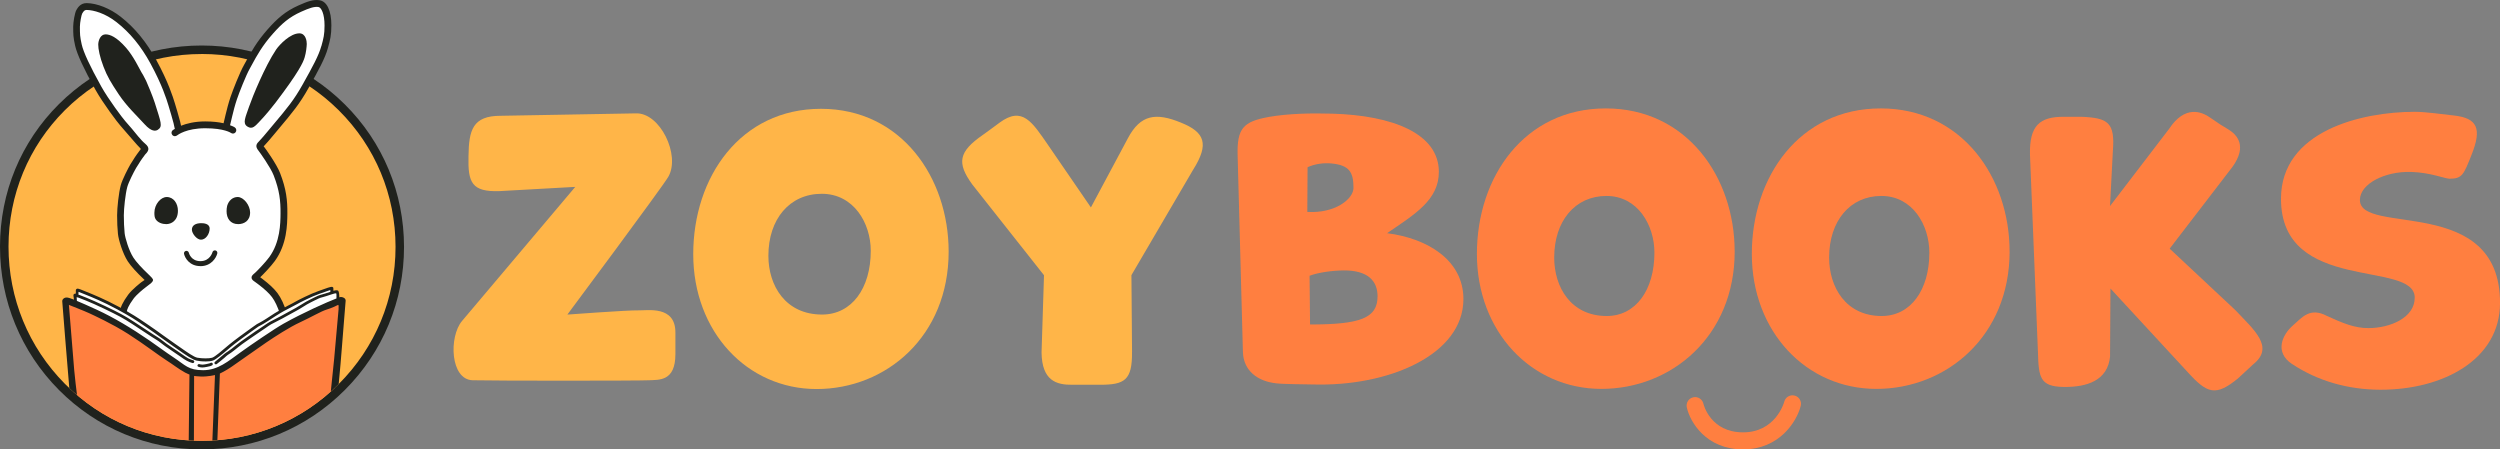 <svg viewBox="0 0 684 122.95" xmlns:xlink="http://www.w3.org/1999/xlink" xmlns="http://www.w3.org/2000/svg" id="Layer_2"><rect x="0" y="0" width="684" height="122.95" fill="#808080" stroke="none"/><defs><style>.cls-1{fill:none;}.cls-2{fill:#20221d;}.cls-3{fill:#ff7f40;}.cls-4{fill:#fff;}.cls-5{fill:#ffb548;}.cls-6{clip-path:url(#clippath);}</style><clipPath id="clippath"><path d="M55.17,14.78c-14.18,0-27.46,5.46-37.41,15.36C7.81,40.06,2.33,53.32,2.33,67.47s5.48,27.53,15.44,37.56c9.97,10.05,23.25,15.58,37.4,15.58s27.49-5.52,37.51-15.54c10.02-10.02,15.54-23.34,15.54-37.51s-5.52-27.43-15.53-37.38c-10-9.94-23.33-15.41-37.51-15.41Z" class="cls-1"></path></clipPath></defs><g id="Layer_1-2"><path d="M184.79,96.91c0,7.48-4.47,6.98-7.2,7.13s-42.14.16-48.27,0c-6.13-.17-6.56-11.88-2.9-16.23,3.67-4.34,30.97-36.68,30.97-36.68l-20.75,1.16c-7.57.25-8.64-2.33-8.46-9.52.09-7.2,1.14-11.09,8.79-11.09l36.97-.66c6.66-.28,12.3,11.47,8.91,17.35-1.64,2.84-27.62,37.7-27.62,37.7,0,0,16.72-1.23,19.29-1.15s10.27-1.43,10.27,6.04v5.96Z" class="cls-5"></path><path d="M259.55,68.85c0,23.13-17.06,37.59-36.13,37.59s-33.75-15.75-33.75-36.89,12.93-39.78,34.94-39.78,34.94,18.84,34.94,39.08ZM238.24,68.62c0-7.56-4.65-15.6-13.41-15.6s-14.6,6.88-14.6,16.96c0,8.14,4.65,16.08,14.69,16.08,8.12,0,13.32-7.17,13.32-17.44Z" class="cls-5"></path><path d="M309.72,96.25c.09,7.85-2.07,9.02-8.78,9.02h-7.53c-4.39.06-8.35-1.11-8.44-8.86l.67-21.1-19.63-24.85c-4.29-5.91-3.73-8.94,2.85-13.52,1.15-.8,2.39-1.73,4.61-3.37,6.29-4.64,8.94-.17,13.41,6.29,2.8,4.04,11.59,16.89,11.59,16.89l10.1-18.88c3.47-6.59,7.73-7.12,14.57-4.31,6.48,2.62,7.78,5.8,3.29,12.9l-16.87,28.82.17,20.95Z" class="cls-5"></path><path d="M349.11,104.87c-4.89-.54-8.92-3.33-9.05-8.62l-1.44-53.51c-.24-7.69,1.52-9.47,8.6-10.76,5.4-.94,11.69-1.04,17.33-.88,16.28.47,29.12,5.34,29.12,15.92,0,7.74-6.61,11.6-14.17,16.78,11.16,1.42,20.89,7.43,20.89,18.01,0,15.31-20.53,23.97-41.07,23.38-2.22-.06-8.19-.06-10.22-.32ZM370.31,51.37c0-4.2-1.08-6.22-6.15-6.66-2.03-.18-4.38.12-6.41,1.04l-.07,12.23c7.58.46,12.64-3.51,12.64-6.61ZM376.9,81.05c-.01-4.19-2.65-7.12-9.3-7.06-3.05.02-6.99.56-9.3,1.46l.13,13.33c13.78,0,18.48-1.74,18.47-7.73Z" class="cls-3"></path><path d="M474.61,68.78c0,23.15-17.22,37.62-36.47,37.62s-34.06-15.77-34.06-36.92,13.05-39.82,35.26-39.82,35.26,18.86,35.26,39.12ZM452.65,69.12c0-7.51-4.56-15.51-13.13-15.51s-14.29,6.84-14.29,16.86c0,8.09,4.56,15.99,14.38,15.99,7.95,0,13.04-7.13,13.04-17.34Z" class="cls-3"></path><path d="M549.83,68.78c0,23.15-17.22,37.62-36.47,37.62s-34.06-15.77-34.06-36.92,13.05-39.82,35.26-39.82,35.26,18.86,35.26,39.12ZM527.87,69.12c0-7.51-4.56-15.51-13.13-15.51s-14.29,6.84-14.29,16.86c0,8.09,4.56,15.99,14.38,15.99,7.95,0,13.04-7.13,13.04-17.34Z" class="cls-3"></path><path d="M611.59,84.85c5.18,5.49,10.76,10.1,4.93,14.79l-4.26,3.94c-6.02,4.89-8.32,4.15-13.59-1.64l-21.25-23-.11,18.62c-.65,6.49-6.17,8.42-12.82,8.3-6.29-.11-6.72-2.6-6.9-9.28l-2.19-54.32c-.18-7.98,2.74-10.31,9.2-10.31h4.82c7.4.3,9.3,1.55,8.65,9.53l-.77,14.9,16.14-21.09c4.35-6.59,8.89-4.78,11.25-3.12,2.79,1.96,2.92,1.97,4.98,3.23,2.43,1.49,5.22,4.55,1.15,10.23l-17.2,22.4,17.97,16.82Z" class="cls-3"></path><path d="M627.15,99.64c-5.09-3.39-2.52-8.22.11-10.52,2.63-2.3,4.71-5.15,9.42-2.67,4.35,2,7.58,3.32,11.28,3.32,6.02,0,12.71-2.84,12.71-8.33,0-10.41-36.59-.99-36.59-27.06,0-18.56,22.02-23.79,36.59-23.79,2.96,0,7.85.7,10.63,1,6.57.7,7.78,3.61,4.93,10.74-2.15,5.38-2.51,6.57-6.02,6.57-1.2,0-5.24-1.7-10.52-1.86-7.23-.22-14.02,3.28-14.02,7.67,0,9.86,38.34-1.64,38.34,28.15,0,15.56-15.61,23.77-32.64,23.77-9.16,0-17.45-2.52-24.21-7.01Z" class="cls-3"></path><path d="M476.9,122.95c-10.14,0-14.5-7.5-15.39-11.47-.28-1.25.51-2.5,1.76-2.78,1.25-.28,2.49.5,2.78,1.75.08.35,1.98,7.84,10.85,7.84s11.19-8.04,11.27-8.38c.32-1.25,1.59-2,2.83-1.68,1.25.32,2,1.58,1.68,2.83-1.04,4.11-5.69,11.89-15.78,11.89Z" class="cls-3"></path><path d="M109.38,67.57c0,29.94-24.27,54.21-54.21,54.21S1.16,97.41,1.16,67.47,25.23,13.62,55.17,13.62s54.21,24.02,54.21,53.96Z" class="cls-5"></path><path d="M55.17,122.95c-14.77,0-28.64-5.78-39.06-16.27C5.72,96.2,0,82.28,0,67.47s5.72-28.63,16.12-38.98c10.38-10.34,24.25-16.04,39.05-16.04s28.71,5.71,39.15,16.09c10.46,10.39,16.22,24.25,16.22,39.03s-5.76,28.7-16.22,39.16c-10.46,10.46-24.36,16.22-39.16,16.22ZM55.17,14.78c-14.18,0-27.46,5.46-37.41,15.36C7.81,40.06,2.33,53.32,2.33,67.47s5.48,27.53,15.44,37.56c9.97,10.05,23.25,15.58,37.4,15.58s27.49-5.52,37.51-15.54c10.02-10.02,15.54-23.34,15.54-37.51s-5.52-27.43-15.53-37.38c-10-9.94-23.33-15.41-37.51-15.41Z" class="cls-2"></path><path d="M55.84,102.67c-2.91,0-7.82-1.42-14.62-8.18-4.44-4.41-7.25-8.7-7.48-9.47.03-1.18,1.02-2.63,1.96-3.91.96-1.3,3.11-3.05,3.46-3.31.25-.19.84-.61.84-.61l.77-.55-.69-.64s-3.12-2.9-4.44-4.93c-1.32-2.04-2.36-5.36-2.5-6.75-.17-1.79-.27-3.78-.27-5.47,0-1.96.64-6.76,1.06-8.41.38-1.48,2.1-4.46,2.75-5.58.08-.14.15-.26.21-.36.49-.86,1.8-2.67,1.99-2.88.56-.56.58-1.13.06-1.71l-.3-.33c-1.08-1.19-3.61-3.97-4.99-5.71l-.05-.07c-1.48-1.87-4.56-5.76-6.57-9.38-1.21-2.17-4.9-8.78-5.63-12.05-.52-2.29-.56-4.58-.56-5.22,0-1.15.49-3.37.79-3.9.45-.78,1.02-1.62,2.1-1.62,2.08.02,5.7,1.11,8.78,3.46,2.05,1.56,6.01,5.14,9.49,11.52,3.17,5.82,4.63,9.9,5.22,11.82.5,1.64,1.04,3.79,1.33,4.94.2.8.22.89.26.97.16.41.5.66.91.66.27,0,.5-.11.69-.22.4-.15,2.69-.78,5.84-.78.09,0,.18,0,.27,0,3.13.04,3.79.11,4.12.17.1.05.26.11.45.11.17,0,.73-.06.93-.81.02-.09.08-.34.17-.71.3-1.32,1.01-4.41,1.51-5.88.61-1.81,2.58-6.71,3.66-8.65.16-.29.34-.62.54-.98,1.11-2.06,2.78-5.17,5.87-8.78,2.29-2.68,4.56-4.79,8.15-6.4,2.41-1.08,3.61-1.27,5.26-1.27,1.54,0,2.62,2.28,2.62,5.55,0,2.65-.29,4.19-.91,6.44-.73,2.66-2.43,6.21-5.07,10.54-3.13,5.14-4.36,6.96-8.35,11.71-1.54,1.83-2.56,2.83-3.17,3.43-.67.66-1.31,1.28-.71,2,.36.43,3.36,4.62,4.27,6.94,1.41,3.6,2.05,7.06,2.01,10.89-.03,3.24-.08,8.13-3.16,12.36-1.06,1.45-2.53,3.33-3.56,4.03l-.05.03c-.35.25-.56.58-.58.93-.02.3.11.59.34.79.03.02.11.09.25.19,1.94,1.47,3.33,2.75,4.12,3.8,1,1.33,1.91,3.21,2.56,5.29-.48.98-3.41,5.04-7.42,8.92-3.73,3.6-9.26,7.91-14.45,7.95h-.07Z" class="cls-4"></path><path d="M87.33.05c-1.62-.21-3.12.3-5.69,1.45-3.61,1.62-5.8,3.59-8.35,6.46-3.06,3.43-4.75,6.55-5.86,8.6-.25.46-.47.86-.67,1.22-1.17,2.04-3.13,7.09-3.7,8.79-.53,1.57-1.05,3.58-1.34,4.82-.06.25-.37,1.55-.55,2.33-1.27-.29-2.92-.5-5.02-.5-2.91,0-5.11.58-6.62,1.18,0-.02,0-.03,0-.03-.05-.26-.13-.67-.26-1.16-.37-1.47-1.19-4.17-1.43-4.97-.53-1.71-1.75-5.73-5.06-11.79-2.71-4.96-5.9-8.85-9.76-11.87-2.89-2.26-6.44-3.69-9.28-3.73-.02,0-.03,0-.05,0-1.71,0-2.45,1.29-2.8,1.91-.44.77-.86,3.36-.86,4.48v.06c0,2.08,0,2.85.53,5.22.52,2.3,2.38,6.34,5.54,12.01,2.09,3.75,6.1,9.03,6.82,9.82.31.34,1.04,1.19,1.81,2.09.99,1.16,2.12,2.47,2.74,3.15l.9.95c.14.15.16.24.16.24h0s-.02.07-.13.18c-.01.01-.02.02-.03.03-.24.27-1.48,1.98-2,2.89-.03.06-.16.24-.29.45-.26.39-.38.59-.43.68-.54.94-2.17,4.03-2.62,5.71-.55,2.06-.99,6.16-.99,8.18s.07,3.44.23,5.09c.15,1.58,1.3,5.36,2.67,7.48.85,1.31,2.39,3.02,4.55,5.06l.07.07c-.28.19-.68.45-.87.6-.02.02-2.48,1.88-3.62,3.43-1.47,2-2.2,3.53-2.22,4.69,0,.09.01.19.04.28.32,1.1,3.48,5.37,7.71,9.56,7.03,6.98,12.18,8.44,15.27,8.44h.08c5.49-.04,11.23-4.49,15.08-8.21,4.09-3.95,6.91-7.8,7.45-8.89.1-.21.12-.46.05-.68-.76-2.44-1.65-4.34-2.62-5.64-.89-1.18-2.25-2.46-4.16-3.91l-.07-.05s-.08-.06-.49-.36c.75-.69,2.96-3.01,3.99-4.43,3.36-4.61,3.41-10.05,3.44-12.96.04-3.62-.29-6.74-2-11.14-.95-2.45-4.01-6.72-4.43-7.24-.02-.03-.04-.05-.06-.07.05-.05.11-.1.16-.15.52-.51,1.6-1.8,2.85-3.29.3-.35.6-.72.9-1.08l.05-.06c4.02-4.78,5.85-6.96,8.36-11.43,2.76-4.91,4.49-8.07,5.25-10.83l.02-.08c.61-2.21.94-3.43.94-6.17,0-4.04-1.23-6.61-3.3-6.87ZM87.91,12.61l-.02.08c-.69,2.51-2.38,5.61-5.08,10.42-2.42,4.32-4.22,6.46-8.16,11.14l-.05.06c-.3.36-.61.72-.9,1.08-1.16,1.39-2.26,2.71-2.72,3.15-.8.78-1.29,1.44-.23,2.72.33.41,3.28,4.53,4.13,6.73,1.61,4.15,1.9,6.97,1.87,10.46-.03,2.71-.07,7.76-3.08,11.9-1.03,1.42-3.28,3.74-3.79,4.2l-.12.11c-.51.45-.96.75-.93,1.32.03.55.52.85.82,1.06.08.06.18.12.29.21.55.41.61.46.64.47l.04.03c1.77,1.34,3.02,2.5,3.8,3.54.8,1.07,1.55,2.65,2.22,4.7-.75,1.22-3.32,4.61-6.91,8.07-6.53,6.32-11.12,7.67-13.81,7.69h-.07c-2.74,0-7.39-1.37-13.97-7.91-4.23-4.2-6.76-7.8-7.19-8.65.07-.46.4-1.51,1.85-3.48.84-1.14,2.77-2.7,3.25-3.05.13-.1,1.52-1.17,1.52-1.17.22-.23.54-.52.56-.86.02-.33-.54-.89-.99-1.32l-.13-.12c-2.06-1.95-3.5-3.54-4.27-4.73-1.24-1.91-2.26-5.44-2.38-6.65-.15-1.58-.22-3.05-.22-4.91s.43-5.83.93-7.7c.35-1.31,1.75-4.07,2.43-5.25.04-.07.25-.39.38-.6.24-.37.3-.47.34-.53.46-.81,1.58-2.34,1.76-2.56,1.02-1.01,1.31-1.84,0-2.94s-2.62-2.91-3.6-4.05c-.82-.95-1.52-1.77-1.85-2.13-.67-.73-4.58-5.91-6.57-9.48-3.07-5.51-4.88-9.39-5.35-11.51-.49-2.17-.49-2.84-.49-4.82v-.06c0-1.07.41-3.17.62-3.56.44-.77.72-.99,1.23-.99,1.92.03,5.08.92,8.17,3.34,3.66,2.87,6.7,6.56,9.28,11.3,3.21,5.9,4.4,9.78,4.91,11.45.49,1.61,1.12,3.74,1.41,4.88.12.47.19.85.24,1.11.05.24.07.35.11.46-.5.29-.35.21-.57.37-.41.3-.45.91-.12,1.3.18.22.45.33.71.33.21,0,.41-.08.59-.21.21-.15,2.51-1.96,7.72-1.96s7,1.26,7.01,1.27c.41.31.98.23,1.29-.18.31-.41.23-.98-.18-1.29-.04-.03-.24-.23-1.35-.63.03-.08.05-.16.07-.24.03-.11.44-1.86.52-2.19.28-1.2.78-3.14,1.29-4.64.57-1.69,2.5-6.64,3.55-8.46.22-.37.45-.8.69-1.26,1.14-2.1,2.7-4.98,5.62-8.26,2.44-2.74,4.4-4.51,7.73-6,2.24-1,3.52-1.45,4.7-1.3.82.11,1.69,1.91,1.69,5.05,0,2.5-.27,3.5-.87,5.69Z" class="cls-2"></path><path d="M28.88,9.4c1.17,0,3,.67,5.63,3.69,2.06,2.36,3.63,5.75,4.19,6.69.25.42.51.75,1.28,2.34.3.61,1.86,4.38,2.35,5.94,1.71,5.47,2.26,6.53.85,7.45-.6.39-1.74.57-3.64-1.54s-4.84-4.83-7.06-8.17c-2.22-3.34-3.13-4.88-4.15-7.52s-1.47-4.92-1.45-6.09.62-2.79,2-2.79Z" class="cls-2"></path><path d="M68.15,29.17c.89-2.61,4.33-11.04,7.39-15.6.94-1.39,3.89-4.45,6.37-4.45,1.76,0,2.04,2.19,2.02,2.91s-.17,2.31-.58,3.68c-.41,1.37-1.55,3.94-7.93,12.34-.98,1.29-2.79,3.5-4.28,5.06-1.35,1.41-2.09,2.4-3.47,1.5s-.52-2.48.48-5.44Z" class="cls-2"></path><path d="M45.59,53.9c1.93,0,3.09,1.79,3.09,3.75,0,2.75-1.82,3.67-3.2,3.67-1.09,0-2.29-.41-2.88-1.32-.3-.46-.36-1-.36-1.78,0-2.35,1.77-4.31,3.34-4.31Z" class="cls-2"></path><path d="M65.03,53.9c1.66,0,3.4,2.3,3.4,4.23,0,2.36-1.74,3.19-3.26,3.19-2.16,0-3.18-1.59-3.18-3.51,0-.42.04-1.1.16-1.5.42-1.45,1.53-2.41,2.88-2.41Z" class="cls-2"></path><path d="M55.06,61.06c.58,0,2.3.08,2.3,1.47,0,1.47-1.05,3.05-2.38,3.05-1.13,0-2.48-1.68-2.48-2.76,0-1.18,1.07-1.76,2.56-1.76Z" class="cls-2"></path><path d="M54.84,72.81c-2.96,0-4.23-2.19-4.49-3.35-.08-.37.15-.73.51-.81.36-.08.73.15.81.51.02.1.58,2.29,3.17,2.29s3.26-2.34,3.29-2.44c.09-.36.46-.58.83-.49.36.09.58.46.49.83-.3,1.2-1.66,3.47-4.61,3.47Z" class="cls-2"></path><g class="cls-6"><path d="M55.17,121.49c-6.39,0-12.63-1.11-18.55-3.28-5.9-2.17-11.33-5.36-16.16-9.48l-.26-.22-.04-.34c-.42-3.47-.68-5.78-.76-6.86-.22-2.78-1.43-17.66-1.45-17.81,0,0-.15-.88.15-1.1s1.04.21,1.04.21c.18.07,4.39,1.72,5.56,2.27.1.05.23.11.39.18,1.74.81,6.35,2.96,10.45,5.58,2.62,1.68,5.05,3.42,7,4.81,1.36.97,2.54,1.82,3.39,2.36.87.55,1.54,1.02,2.19,1.48.94.66,1.75,1.22,2.94,1.89.37.2.92.43,1.05.48l1.18.35c.2.03.91.12,1.66.14.11,0,.23,0,.34,0,1.54,0,3.07-.33,3.3-.38l1.26-.4c.26-.12,1.59-.76,2.89-1.66.62-.43,1.93-1.35,3.45-2.42,2.24-1.58,4.77-3.36,6.14-4.29,2.18-1.48,6.3-4.19,9.42-5.63,1.21-.56,2.42-1.18,3.49-1.73,1.63-.84,2.92-1.5,3.82-1.77,1.29-.38,2.75-1.06,2.95-1.19.15-.1.33-.15.51-.15.26,0,.52.11.7.31.13.14.42.47.28,1.8-.03.25-.21,2.3-.42,4.67-.26,2.96-.59,6.64-.8,8.9-.18,1.89-.6,5.95-.92,9.01l-.04.33-.25.22c-9.87,8.83-22.62,13.7-35.91,13.7Z" class="cls-3"></path><path d="M50.81,100.53c-2.12-1.13-12.9-9.01-15.51-10.68-4.07-2.61-14.56-7.2-14.56-7.2l-.12-.72c-.12-.73-.15-1.01-.15-1.11.03-.01.06-.03.07-.03.03-.01.05-.02.08-.02.01,0,.03,0,.04,0l.49.06-.02-.5c-.03-.62-.01-.83,0-.9.02-.02.03-.03.04-.04,0,0,0,0,.02,0,.22,0,.82.25,1.82.65.18.08.38.15.59.24,1.77.71,4.74,1.91,8.61,3.99,3.7,2,5.19,3,7.07,4.28h.02c.31.22.63.44.98.67,1.31.88,2.72,1.9,4.09,2.89,1.18.85,2.28,1.65,3.24,2.3.46.31.95.65,1.46,1.02,1.86,1.31,3.78,2.67,4.8,2.85.67.12,1.52.19,2.33.19.46,0,1.32-.02,1.9-.19.73-.21,2.28-1.5,3.94-2.93l.33-.29c.24-.2.45-.38.61-.52,1.08-.9,4.35-3.32,5.75-4.3.38-.27.68-.48.93-.66.65-.47.97-.7,1.61-1,.59-.27,2.24-1.35,4.03-2.52.36-.23.68-.41.95-.55.15-.08.27-.15.36-.2.36-.23,1.32-.81,2.3-1.31.84-.43,1.7-.87,2.05-1.08.7-.43,4.29-2.23,6.27-2.91.6-.2,1.06-.37,1.55-.55.87-.32,1.61-.58,1.93-.58.02,0,.03,0,.04,0,0,0,0,0,0,0,0,.1,0,.29,0,.65v.56s.53-.15.53-.15c.04-.01.09-.03.14-.04.2-.06.42-.09.59-.09.1,0,.15.01.18.02.03.06.15.38.2,1.51,0,0,.34.33-.86.78-7.71,2.85-16.45,8.45-18.62,9.93-1.37.93-10.31,7.77-13.42,8.74-1.95.6-5.47,1.41-8.69-.31Z" class="cls-4"></path><path d="M58.17,99.42c.11.18.05.42-.13.53-.02.01-.21.12-.52.22-.26.08-1.52.37-2.14.37s-1.07-.18-1.09-.19c-.2-.08-.32-.26-.24-.46.08-.2.33-.34.53-.26.01,0,.35.13.8.13.47,0,1.63-.25,1.92-.34.21-.06.34-.14.34-.14.18-.11.42-.05.53.14ZM92.63,84.56c.06-.58.04-1.26-.15-1.13-.19.13-1.77.87-3.17,1.29-1.41.42-4.22,2.08-7.19,3.45-2.97,1.37-7,3.99-9.3,5.56-2.3,1.57-8.05,5.66-9.59,6.71-1.53,1.05-3.07,1.76-3.07,1.76l-.73,19.41c-.46.04-.91.07-1.37.09l.76-19.08s-1.98.47-3.89.4c-.96-.03-1.82-.16-1.82-.16l-.06,18.86c-.48-.02-.96-.04-1.43-.07l.22-19.17s-.71-.28-1.19-.54c-2.06-1.15-3.06-2.05-5.17-3.39-2.11-1.34-5.95-4.33-10.39-7.17-4.44-2.84-9.59-5.17-10.74-5.71-1.15-.54-5.5-2.25-5.5-2.25,0,0,1.22,14.99,1.45,17.81.12,1.51.57,5.31.97,8.5-.74-.6-1.47-1.22-2.17-1.86-.7-8.06-1.92-23.47-2.07-25.43-.04-.51.49-1.06,1.24-1.04.34,0,.96.19,1.97.58-.19-1.13-.16-1.27-.13-1.35.05-.13.17-.19.3-.25.12-.05.23-.06.34-.04-.04-.97,0-1.08.09-1.17.31-.35.54-.26,2.37.49.18.07.38.15.59.24,1.78.72,4.76,1.92,8.65,4.01,3.72,2.01,5.22,3.02,7.11,4.3.32.21.64.44.99.67,1.32.88,2.74,1.91,4.11,2.9,1.17.84,2.27,1.64,3.23,2.29.46.31.95.66,1.47,1.02,1.74,1.22,3.7,2.61,4.63,2.78,1.3.24,3.2.25,4.04.01.77-.22,2.94-2.13,4.12-3.13.24-.2.45-.38.62-.52,1.09-.91,4.37-3.34,5.78-4.32.38-.27.68-.48.93-.66.64-.46.99-.72,1.67-1.03.61-.28,2.63-1.61,3.97-2.49.57-.37,1.08-.61,1.31-.76.43-.27,1.37-.83,2.33-1.33.83-.42,1.69-.86,2.02-1.07.71-.43,4.35-2.26,6.36-2.94.6-.2,1.07-.38,1.56-.55,1.62-.59,2.25-.77,2.44-.4.04.08.09-.21.08.89.04-.01.09-.03.14-.04.43-.13.98-.16,1.16.01.24.23.31,1.17.33,1.81.19-.07.32-.1.36-.1.52,0,1.36.28,1.36,1.01,0,.41-.79,9.27-.99,12.28-.14,2.18-.64,7.68-1.08,12.33-.7.67-1.43,1.32-2.17,1.94.41-3.9.91-8.61,1.1-10.7.38-4.12,1.15-13.01,1.21-13.58ZM92.05,80.57c0-.24-.06-.28-.1-.32-.1.02-.31.02-.42.05-.08.02-.29.08-.35.1-.12.04-.46.14-.72.22-.73.23-1.75.6-2.34.73-.53.11-1.22.43-1.92.79-.38.2-.78.41-1.14.57-.56.25-1.38.76-2.17,1.25-.66.41-1.27.79-1.77,1.05-.7.37-1.67.9-2.52,1.38-.49.27-.96.54-1.34.74-.83.45-1.87.98-2.56,1.33-.2.1-.37.19-.5.26-.31.16-.99.63-1.64,1.09-.55.38-1.06.74-1.42.96-.42.26-1.05.7-1.71,1.17-.54.38-1.1.77-1.57,1.08-.98.64-2.38,1.7-2.81,2.06-.31.27-1.8,1.46-2.33,1.76-.47.26-1.16.9-1.36,1.09-.34.33-1.99,1.62-2.06,1.67-.07.06-.16.08-.24.08-.12,0-.23-.05-.31-.15-.13-.17-.1-.41.07-.54.47-.37,1.64-1.35,1.9-1.6.28-.27,1.09-.93,1.62-1.23.41-.23,1.69-1.23,2.14-1.62.43-.36,1.91-1.49,2.95-2.17.46-.3,1.01-.69,1.55-1.07.68-.48,1.31-.92,1.76-1.19.33-.2.86-.57,1.38-.93.71-.49,1.38-.96,1.73-1.14.13-.07.3-.16.5-.26.69-.35,1.72-.88,2.54-1.32.38-.21.84-.47,1.34-.74.86-.48,1.83-1.02,2.54-1.39.47-.25,1.08-.62,1.72-1.02.81-.51,1.66-1.03,2.26-1.3.35-.16.73-.36,1.1-.55.74-.39,1.56-.75,2.2-.89.56-.12,1.48-.46,2.19-.68.05-.02.1-.03.15-.05,0-.17-.01-.31-.02-.49-.31.09-.85.28-1.37.47-.49.18-1.04.38-1.65.58-1.92.65-5.53,2.46-6.2,2.87-.36.22-1.19.65-2.08,1.1-.95.48-1.95,1.03-2.35,1.28-.23.14-.68.41-1.22.76-1.44.94-3.41,2.23-4.07,2.54-.61.28-.9.49-1.54.96-.25.18-.55.4-.94.67-1.4.98-4.65,3.38-5.72,4.28-.17.14-.38.32-.61.52-1.76,1.5-3.55,2.99-4.37,3.27-.51.17-1.2.24-1.92.24-1.25,0-1.87-.11-2.51-.23-1.09-.2-3.05-1.58-4.94-2.91-.52-.36-1-.71-1.46-1.02-.97-.66-2.07-1.46-3.25-2.3-1.37-.99-2.78-2.01-4.09-2.89-.35-.24-.68-.46-1-.67-1.87-1.27-3.35-2.27-7.04-4.26-3.86-2.08-6.81-3.27-8.57-3.98-.21-.09-.41-.17-.59-.24-.51-.21-1.07-.44-1.39-.55,0,.2-.02.48-.02.78.07.03.13.05.17.06h.05s2.96,1.08,7.02,3.03c4.17,2,5.4,2.68,7.94,4.32.97.63,1.99,1.3,3.02,1.98,1.58,1.04,3.08,2.03,3.59,2.32.4.23.78.53,1.27.91.62.48,1.38,1.08,2.58,1.85,1.03.66,1.88,1.27,2.58,1.75.76.53,1.36.96,1.77,1.17.76.39,1.4.56,1.41.56.21.05.33.27.28.47-.05.17-.2.29-.38.29-.03,0-.07,0-.1-.01-.03,0-.72-.19-1.56-.62-.46-.23-1.05-.65-1.86-1.22-.68-.48-1.54-1.08-2.55-1.74-1.23-.79-2.04-1.43-2.64-1.89-.48-.37-.83-.65-1.18-.84-.53-.3-1.97-1.25-3.63-2.35-1.03-.68-2.15-1.42-3.12-2.05-2.51-1.62-3.56-2.19-7.69-4.18-3.85-1.85-6.72-2.91-6.99-3.01-.15-.04-.32-.05-.47-.11-.02,0,.03.61.06,1.01,1.29.53,3.05,1.32,5.42,2.4,4.67,2.15,9.49,5.04,14.47,8.46,2.1,1.44,4.21,3.05,6.58,4.61,3.24,2.14,4.01,3.49,8.07,3.49s6.85-2.44,10.23-4.88c2.74-1.98,9.39-6.52,11.72-7.82,5.62-3.15,11.98-5.94,14.53-6.93,0-.41,0-.84,0-1.09Z" class="cls-2"></path></g></g></svg>